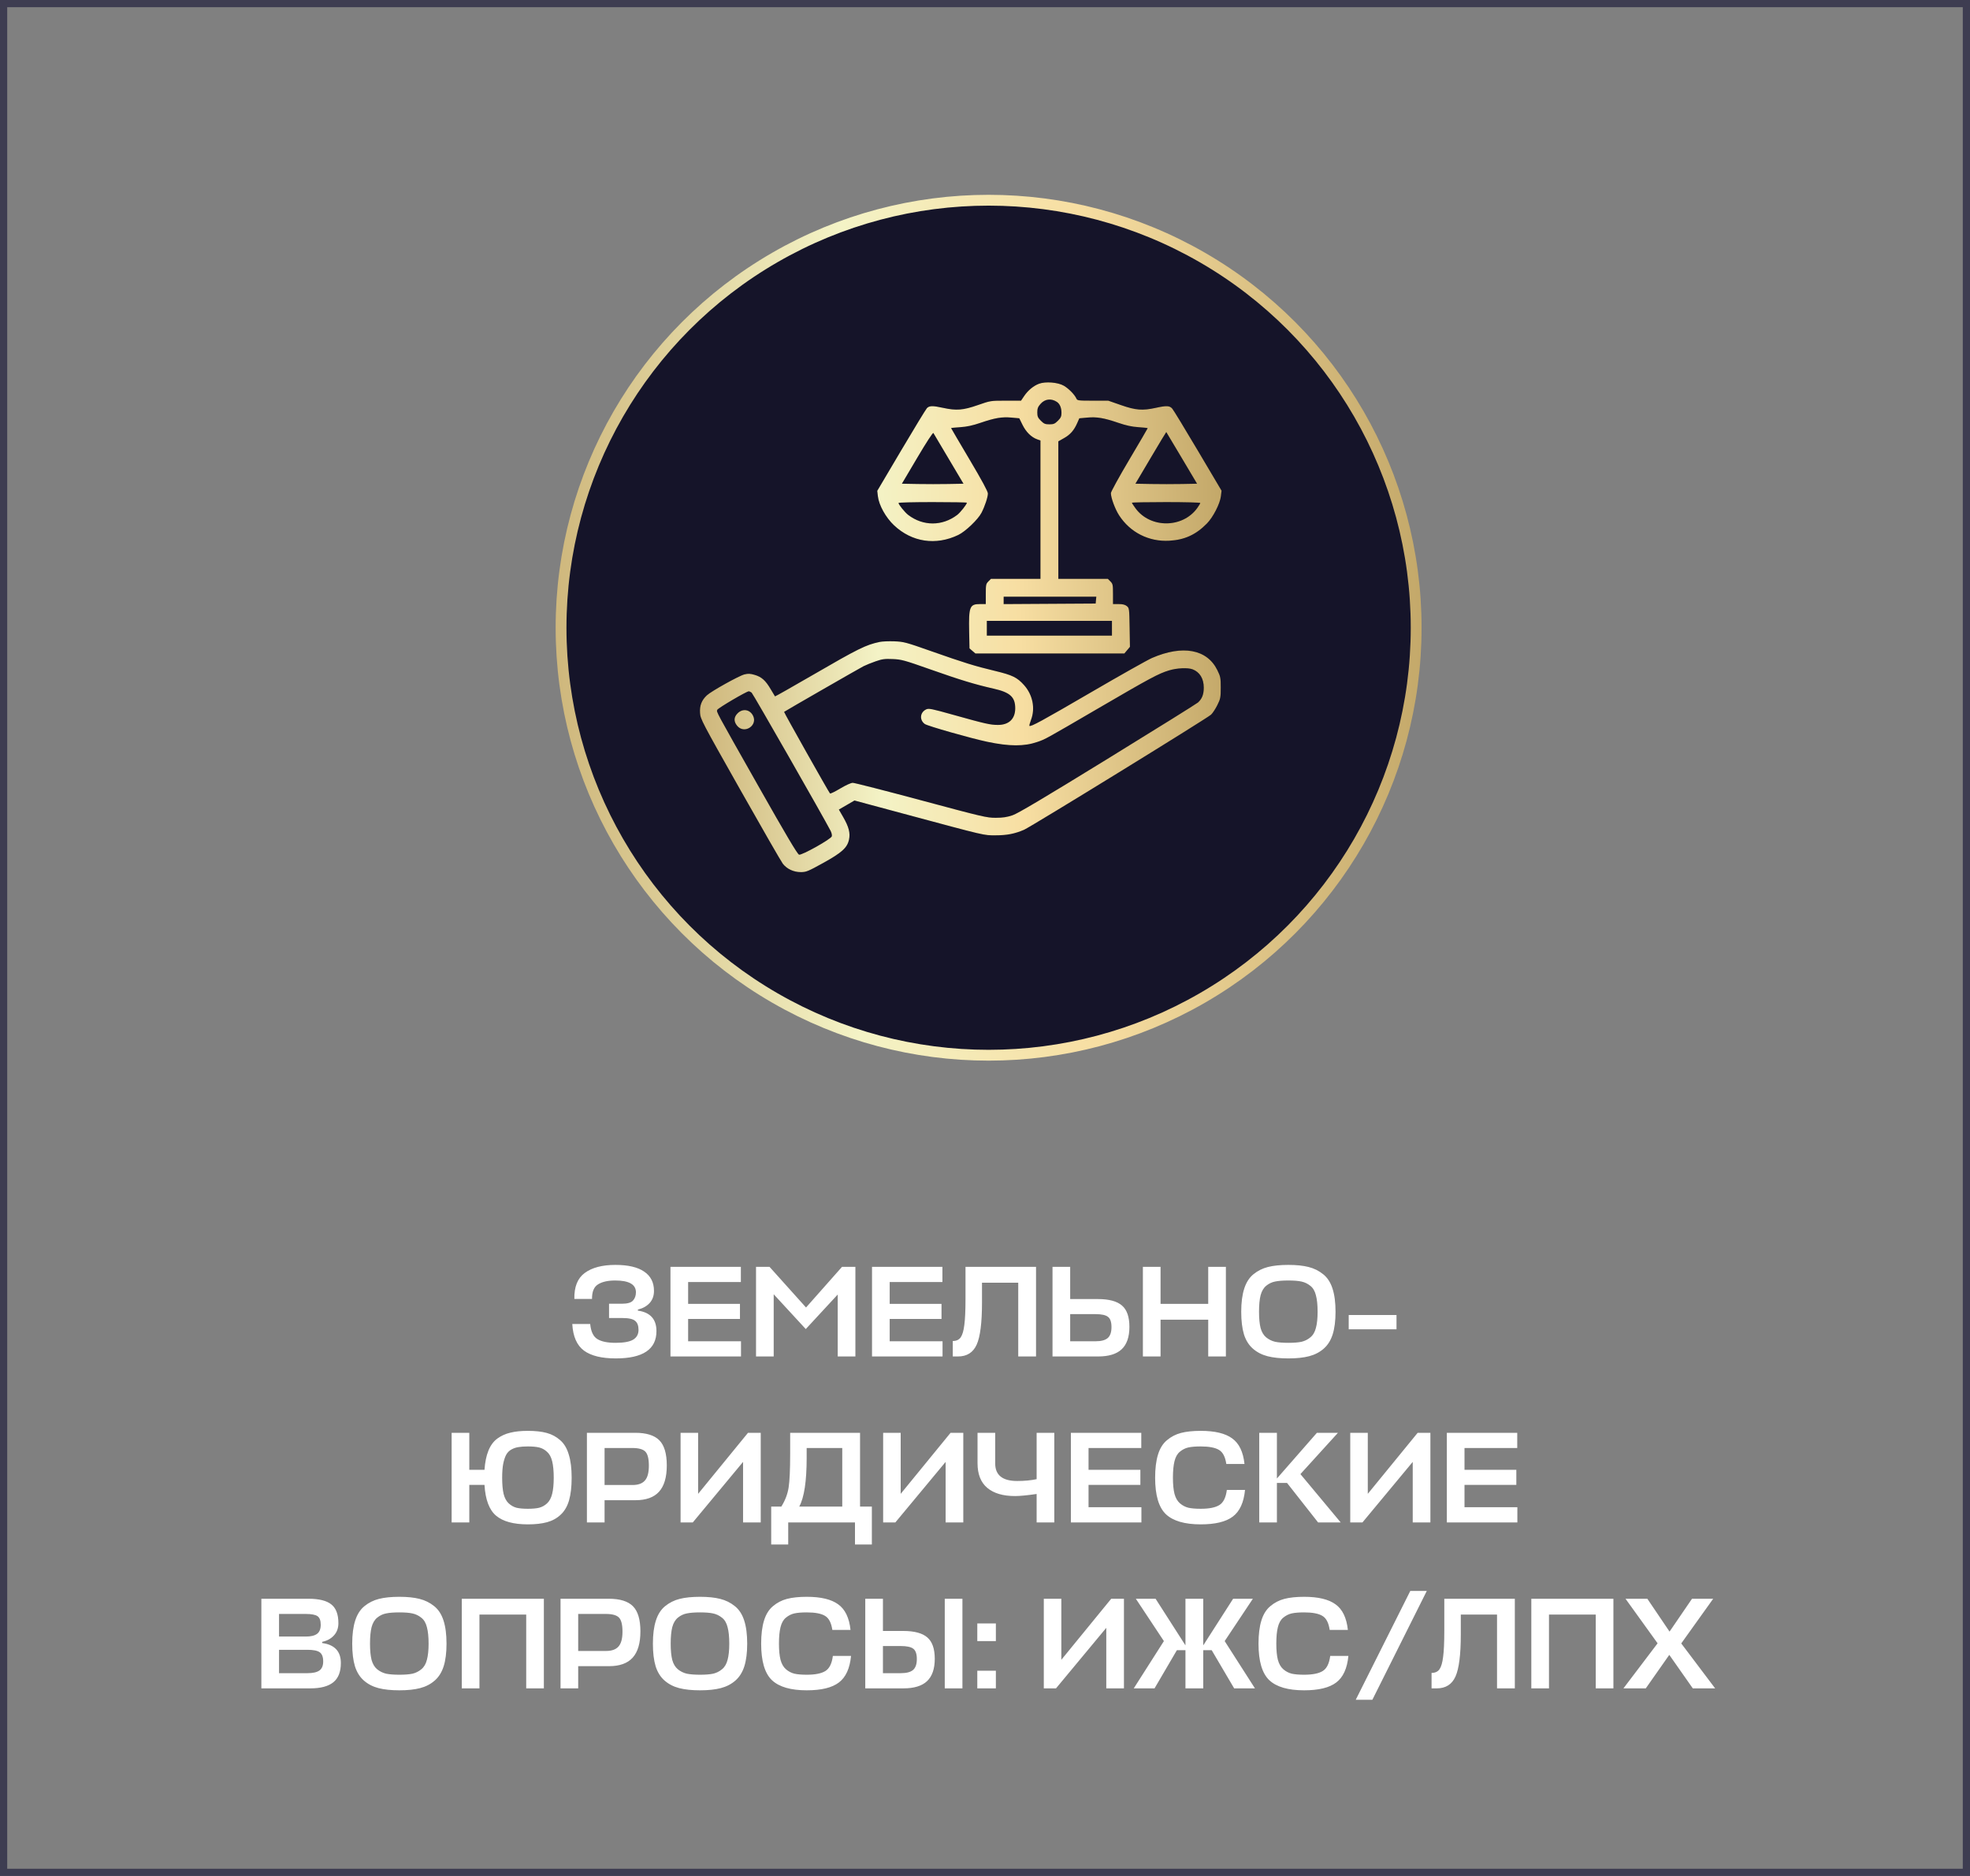 <?xml version="1.0" encoding="UTF-8"?> <svg xmlns="http://www.w3.org/2000/svg" width="273" height="260" viewBox="0 0 273 260" fill="none"><rect x="0" y="0" width="273" height="260" fill="#808080" stroke="none"/> <rect x="0.5" y="0.5" width="272" height="259" stroke="#3E3D51"></rect> <path d="M90.97 184.49C90.97 187.01 89.092 188.27 85.336 188.27C83.38 188.27 81.91 187.91 80.926 187.19C79.942 186.458 79.402 185.228 79.306 183.5H81.79C81.886 184.544 82.216 185.24 82.78 185.588C83.344 185.936 84.184 186.11 85.3 186.11C86.428 186.11 87.238 185.966 87.73 185.678C88.234 185.378 88.486 184.922 88.486 184.31C88.486 183.734 88.33 183.32 88.018 183.068C87.718 182.804 87.13 182.672 86.254 182.672H84.4V180.692H86.182C86.938 180.692 87.448 180.548 87.712 180.26C87.988 179.96 88.126 179.576 88.126 179.108C88.126 178.016 87.172 177.47 85.264 177.47C84.232 177.47 83.434 177.65 82.87 178.01C82.306 178.358 82.03 179.03 82.042 180.026H79.594C79.558 178.358 80.038 177.158 81.034 176.426C82.042 175.682 83.458 175.31 85.282 175.31C87.046 175.31 88.378 175.622 89.278 176.246C90.178 176.858 90.628 177.746 90.628 178.91C90.628 179.594 90.424 180.158 90.016 180.602C89.62 181.034 89.08 181.334 88.396 181.502V181.646C90.112 181.886 90.97 182.834 90.97 184.49ZM102.687 185.894V188H92.912V175.58H102.669V177.686H95.361V180.71H102.543V182.798H95.361V185.894H102.687ZM111.663 184.202L107.217 179.378V188H104.769V175.58H106.641L111.699 181.214L116.685 175.58H118.539V188H116.091V179.414L111.663 184.202ZM130.617 185.894V188H120.843V175.58H130.599V177.686H123.291V180.71H130.473V182.798H123.291V185.894H130.617ZM136.084 180.548C136.084 183.332 135.838 185.27 135.346 186.362C134.854 187.454 133.99 188 132.754 188H132.034V185.858C132.526 185.858 132.892 185.69 133.132 185.354C133.372 185.006 133.54 184.43 133.636 183.626C133.744 182.822 133.798 181.616 133.798 180.008V175.58H143.572V188H141.106V177.776H136.084V180.548ZM156.512 183.896C156.512 185.3 156.152 186.338 155.432 187.01C154.724 187.67 153.638 188 152.174 188H145.856V175.58H148.304V180.044H152.138C153.686 180.044 154.802 180.344 155.486 180.944C156.17 181.532 156.512 182.516 156.512 183.896ZM151.796 182.132H148.304V185.894H151.832C152.588 185.894 153.14 185.75 153.488 185.462C153.848 185.162 154.028 184.652 154.028 183.932C154.028 183.224 153.866 182.75 153.542 182.51C153.23 182.258 152.648 182.132 151.796 182.132ZM160.828 175.58V180.71H167.434V175.58H169.882V188H167.434V182.906H160.828V188H158.38V175.58H160.828ZM181.422 187.964C180.642 188.168 179.682 188.27 178.542 188.27C177.402 188.27 176.436 188.168 175.644 187.964C174.864 187.76 174.192 187.412 173.628 186.92C173.064 186.428 172.65 185.768 172.386 184.94C172.134 184.1 172.008 183.056 172.008 181.808C172.008 180.524 172.146 179.456 172.422 178.604C172.698 177.74 173.124 177.074 173.7 176.606C174.288 176.126 174.96 175.79 175.716 175.598C176.484 175.406 177.426 175.31 178.542 175.31C179.646 175.31 180.576 175.406 181.332 175.598C182.1 175.79 182.778 176.126 183.366 176.606C183.954 177.074 184.386 177.74 184.662 178.604C184.938 179.456 185.076 180.524 185.076 181.808C185.076 183.056 184.944 184.1 184.68 184.94C184.416 185.768 184.002 186.428 183.438 186.92C182.874 187.412 182.202 187.76 181.422 187.964ZM176.706 185.966C177.174 186.062 177.786 186.11 178.542 186.11C179.298 186.11 179.904 186.062 180.36 185.966C180.816 185.858 181.224 185.654 181.584 185.354C181.956 185.054 182.214 184.616 182.358 184.04C182.514 183.464 182.592 182.72 182.592 181.808C182.592 180.86 182.514 180.098 182.358 179.522C182.214 178.934 181.956 178.496 181.584 178.208C181.212 177.908 180.798 177.71 180.342 177.614C179.898 177.518 179.298 177.47 178.542 177.47C177.774 177.47 177.162 177.518 176.706 177.614C176.262 177.698 175.854 177.89 175.482 178.19C175.11 178.49 174.846 178.934 174.69 179.522C174.546 180.098 174.474 180.86 174.474 181.808C174.474 182.732 174.546 183.482 174.69 184.058C174.846 184.622 175.104 185.054 175.464 185.354C175.836 185.654 176.25 185.858 176.706 185.966ZM193.526 182.258V184.238H186.902V182.258H193.526ZM73.153 211.27C71.161 211.27 69.691 210.868 68.743 210.064C67.795 209.26 67.261 207.838 67.141 205.798H65.035V211H62.587V198.58H65.035V203.71H67.141C67.213 202.654 67.393 201.772 67.681 201.064C67.969 200.344 68.377 199.786 68.905 199.39C69.445 198.994 70.051 198.718 70.723 198.562C71.395 198.394 72.205 198.31 73.153 198.31C74.185 198.31 75.055 198.406 75.763 198.598C76.471 198.79 77.095 199.126 77.635 199.606C78.175 200.074 78.571 200.74 78.823 201.604C79.087 202.456 79.219 203.524 79.219 204.808C79.219 206.056 79.099 207.1 78.859 207.94C78.619 208.768 78.235 209.428 77.707 209.92C77.191 210.412 76.567 210.76 75.835 210.964C75.103 211.168 74.209 211.27 73.153 211.27ZM73.153 200.47C72.625 200.47 72.193 200.5 71.857 200.56C71.521 200.608 71.197 200.716 70.885 200.884C70.573 201.052 70.327 201.298 70.147 201.622C69.979 201.934 69.841 202.354 69.733 202.882C69.637 203.398 69.589 204.04 69.589 204.808C69.589 205.72 69.655 206.464 69.787 207.04C69.931 207.616 70.165 208.054 70.489 208.354C70.813 208.654 71.173 208.858 71.569 208.966C71.977 209.062 72.505 209.11 73.153 209.11C73.801 209.11 74.323 209.062 74.719 208.966C75.127 208.858 75.493 208.654 75.817 208.354C76.141 208.054 76.375 207.616 76.519 207.04C76.663 206.464 76.735 205.72 76.735 204.808C76.735 203.872 76.663 203.11 76.519 202.522C76.375 201.934 76.135 201.496 75.799 201.208C75.475 200.908 75.115 200.71 74.719 200.614C74.323 200.518 73.801 200.47 73.153 200.47ZM92.403 203.098C92.403 204.742 92.043 205.96 91.323 206.752C90.615 207.532 89.529 207.922 88.065 207.922H83.781V211H81.333V198.58H88.029C89.577 198.58 90.693 198.928 91.377 199.624C92.061 200.32 92.403 201.478 92.403 203.098ZM87.615 200.686H83.781V205.816H87.651C88.431 205.816 89.001 205.612 89.361 205.204C89.733 204.796 89.919 204.106 89.919 203.134C89.919 202.174 89.757 201.526 89.433 201.19C89.109 200.854 88.503 200.686 87.615 200.686ZM96.745 198.58V207.04L103.657 198.58H105.421V211H102.973V202.612L96.007 211H94.314V198.58H96.745ZM120.822 208.804V214.06H118.482V211H109.23V214.06H106.872V208.804H108.276C108.804 207.964 109.14 207.088 109.284 206.176C109.428 205.252 109.5 203.674 109.5 201.442V198.58H119.184V208.804H120.822ZM111.786 202.072C111.786 205.3 111.444 207.544 110.76 208.804H116.718V200.686H111.786V202.072ZM124.816 198.58V207.04L131.728 198.58H133.492V211H131.044V202.612L124.078 211H122.386V198.58H124.816ZM135.465 202.792V198.58H137.913V202.828C137.913 204.448 138.927 205.258 140.955 205.258C141.975 205.258 142.875 205.174 143.655 205.006V198.58H146.103V211H143.655V207.058C142.335 207.25 141.339 207.346 140.667 207.346C138.999 207.346 137.715 206.968 136.815 206.212C135.915 205.456 135.465 204.316 135.465 202.792ZM158.175 208.894V211H148.401V198.58H158.157V200.686H150.849V203.71H158.031V205.798H150.849V208.894H158.175ZM170.013 206.5H172.533C172.365 208.24 171.801 209.47 170.841 210.19C169.893 210.91 168.411 211.27 166.395 211.27C164.175 211.27 162.567 210.802 161.571 209.866C160.575 208.918 160.077 207.232 160.077 204.808C160.077 203.524 160.209 202.456 160.473 201.604C160.737 200.74 161.151 200.074 161.715 199.606C162.279 199.126 162.927 198.79 163.659 198.598C164.403 198.406 165.315 198.31 166.395 198.31C168.351 198.31 169.803 198.658 170.751 199.354C171.711 200.038 172.281 201.22 172.461 202.9H169.941C169.797 201.916 169.461 201.268 168.933 200.956C168.405 200.632 167.559 200.47 166.395 200.47C165.675 200.47 165.099 200.518 164.667 200.614C164.247 200.71 163.857 200.908 163.497 201.208C163.149 201.496 162.903 201.934 162.759 202.522C162.615 203.098 162.543 203.86 162.543 204.808C162.543 205.72 162.615 206.464 162.759 207.04C162.915 207.616 163.167 208.054 163.515 208.354C163.863 208.654 164.253 208.858 164.685 208.966C165.117 209.062 165.687 209.11 166.395 209.11C167.571 209.11 168.435 208.936 168.987 208.588C169.539 208.24 169.881 207.544 170.013 206.5ZM185.79 211H182.658L178.356 205.528H176.952V211H174.504V198.58H176.952V204.916L182.496 198.58H185.412L180.21 204.304L185.79 211ZM189.546 198.58V207.04L196.458 198.58H198.222V211H195.774V202.612L188.808 211H187.116V198.58H189.546ZM210.275 208.894V211H200.501V198.58H210.257V200.686H202.949V203.71H210.131V205.798H202.949V208.894H210.275ZM44.644 227.556V227.718C46.372 227.946 47.236 228.87 47.236 230.49C47.236 231.702 46.888 232.59 46.192 233.154C45.496 233.718 44.434 234 43.006 234H36.22V221.58H42.754C44.218 221.58 45.274 221.844 45.922 222.372C46.57 222.888 46.894 223.752 46.894 224.964C46.894 225.648 46.69 226.212 46.282 226.656C45.886 227.1 45.34 227.4 44.644 227.556ZM42.574 228.654H38.668V231.894H42.61C43.354 231.894 43.9 231.774 44.248 231.534C44.608 231.282 44.788 230.862 44.788 230.274C44.788 229.65 44.626 229.224 44.302 228.996C43.99 228.768 43.414 228.654 42.574 228.654ZM42.358 223.686H38.668V226.818H42.394C43.09 226.818 43.606 226.692 43.942 226.44C44.278 226.188 44.446 225.768 44.446 225.18C44.446 224.592 44.296 224.196 43.996 223.992C43.696 223.788 43.15 223.686 42.358 223.686ZM58.224 233.964C57.444 234.168 56.484 234.27 55.344 234.27C54.204 234.27 53.238 234.168 52.446 233.964C51.666 233.76 50.994 233.412 50.43 232.92C49.866 232.428 49.452 231.768 49.188 230.94C48.936 230.1 48.81 229.056 48.81 227.808C48.81 226.524 48.948 225.456 49.224 224.604C49.5 223.74 49.926 223.074 50.502 222.606C51.09 222.126 51.762 221.79 52.518 221.598C53.286 221.406 54.228 221.31 55.344 221.31C56.448 221.31 57.378 221.406 58.134 221.598C58.902 221.79 59.58 222.126 60.168 222.606C60.756 223.074 61.188 223.74 61.464 224.604C61.74 225.456 61.878 226.524 61.878 227.808C61.878 229.056 61.746 230.1 61.482 230.94C61.218 231.768 60.804 232.428 60.24 232.92C59.676 233.412 59.004 233.76 58.224 233.964ZM53.508 231.966C53.976 232.062 54.588 232.11 55.344 232.11C56.1 232.11 56.706 232.062 57.162 231.966C57.618 231.858 58.026 231.654 58.386 231.354C58.758 231.054 59.016 230.616 59.16 230.04C59.316 229.464 59.394 228.72 59.394 227.808C59.394 226.86 59.316 226.098 59.16 225.522C59.016 224.934 58.758 224.496 58.386 224.208C58.014 223.908 57.6 223.71 57.144 223.614C56.7 223.518 56.1 223.47 55.344 223.47C54.576 223.47 53.964 223.518 53.508 223.614C53.064 223.698 52.656 223.89 52.284 224.19C51.912 224.49 51.648 224.934 51.492 225.522C51.348 226.098 51.276 226.86 51.276 227.808C51.276 228.732 51.348 229.482 51.492 230.058C51.648 230.622 51.906 231.054 52.266 231.354C52.638 231.654 53.052 231.858 53.508 231.966ZM75.369 221.58V234H72.921V223.776H66.441V234H63.993V221.58H75.369ZM88.747 226.098C88.747 227.742 88.387 228.96 87.667 229.752C86.959 230.532 85.873 230.922 84.409 230.922H80.125V234H77.677V221.58H84.373C85.921 221.58 87.037 221.928 87.721 222.624C88.405 223.32 88.747 224.478 88.747 226.098ZM83.959 223.686H80.125V228.816H83.995C84.775 228.816 85.345 228.612 85.705 228.204C86.077 227.796 86.263 227.106 86.263 226.134C86.263 225.174 86.101 224.526 85.777 224.19C85.453 223.854 84.847 223.686 83.959 223.686ZM99.892 233.964C99.112 234.168 98.152 234.27 97.012 234.27C95.872 234.27 94.906 234.168 94.114 233.964C93.334 233.76 92.662 233.412 92.098 232.92C91.534 232.428 91.12 231.768 90.856 230.94C90.604 230.1 90.478 229.056 90.478 227.808C90.478 226.524 90.616 225.456 90.892 224.604C91.168 223.74 91.594 223.074 92.17 222.606C92.758 222.126 93.43 221.79 94.186 221.598C94.954 221.406 95.896 221.31 97.012 221.31C98.116 221.31 99.046 221.406 99.802 221.598C100.57 221.79 101.248 222.126 101.836 222.606C102.424 223.074 102.856 223.74 103.132 224.604C103.408 225.456 103.546 226.524 103.546 227.808C103.546 229.056 103.414 230.1 103.15 230.94C102.886 231.768 102.472 232.428 101.908 232.92C101.344 233.412 100.672 233.76 99.892 233.964ZM95.176 231.966C95.644 232.062 96.256 232.11 97.012 232.11C97.768 232.11 98.374 232.062 98.83 231.966C99.286 231.858 99.694 231.654 100.054 231.354C100.426 231.054 100.684 230.616 100.828 230.04C100.984 229.464 101.062 228.72 101.062 227.808C101.062 226.86 100.984 226.098 100.828 225.522C100.684 224.934 100.426 224.496 100.054 224.208C99.682 223.908 99.268 223.71 98.812 223.614C98.368 223.518 97.768 223.47 97.012 223.47C96.244 223.47 95.632 223.518 95.176 223.614C94.732 223.698 94.324 223.89 93.952 224.19C93.58 224.49 93.316 224.934 93.16 225.522C93.016 226.098 92.944 226.86 92.944 227.808C92.944 228.732 93.016 229.482 93.16 230.058C93.316 230.622 93.574 231.054 93.934 231.354C94.306 231.654 94.72 231.858 95.176 231.966ZM115.417 229.5H117.937C117.769 231.24 117.205 232.47 116.245 233.19C115.297 233.91 113.815 234.27 111.799 234.27C109.579 234.27 107.971 233.802 106.975 232.866C105.979 231.918 105.481 230.232 105.481 227.808C105.481 226.524 105.613 225.456 105.877 224.604C106.141 223.74 106.555 223.074 107.119 222.606C107.683 222.126 108.331 221.79 109.063 221.598C109.807 221.406 110.719 221.31 111.799 221.31C113.755 221.31 115.207 221.658 116.155 222.354C117.115 223.038 117.685 224.22 117.865 225.9H115.345C115.201 224.916 114.865 224.268 114.337 223.956C113.809 223.632 112.963 223.47 111.799 223.47C111.079 223.47 110.503 223.518 110.071 223.614C109.651 223.71 109.261 223.908 108.901 224.208C108.553 224.496 108.307 224.934 108.163 225.522C108.019 226.098 107.947 226.86 107.947 227.808C107.947 228.72 108.019 229.464 108.163 230.04C108.319 230.616 108.571 231.054 108.919 231.354C109.267 231.654 109.657 231.858 110.089 231.966C110.521 232.062 111.091 232.11 111.799 232.11C112.975 232.11 113.839 231.936 114.391 231.588C114.943 231.24 115.285 230.544 115.417 229.5ZM129.538 229.896C129.538 231.3 129.178 232.338 128.458 233.01C127.75 233.67 126.664 234 125.2 234H119.908V221.58H122.356V226.044H125.164C126.712 226.044 127.828 226.344 128.512 226.944C129.196 227.532 129.538 228.516 129.538 229.896ZM133.372 221.58V234H130.924V221.58H133.372ZM124.804 228.132H122.356V231.894H124.84C125.608 231.894 126.166 231.75 126.514 231.462C126.874 231.162 127.054 230.652 127.054 229.932C127.054 229.236 126.892 228.762 126.568 228.51C126.244 228.258 125.656 228.132 124.804 228.132ZM138.006 234H135.432V231.552H138.006V234ZM138.006 227.448H135.432V225H138.006V227.448ZM147.078 221.58V230.04L153.99 221.58H155.754V234H153.306V225.612L146.34 234H144.648V221.58H147.078ZM164.279 221.58H166.745V228.042L170.885 221.58H173.621L169.715 227.448L173.909 234H171.029L167.915 228.708H166.745V234H164.279V228.708H163.091L159.995 234H157.115L161.291 227.448L157.403 221.58H160.139L164.279 228.042V221.58ZM184.339 229.5H186.859C186.691 231.24 186.127 232.47 185.167 233.19C184.219 233.91 182.737 234.27 180.721 234.27C178.501 234.27 176.893 233.802 175.897 232.866C174.901 231.918 174.403 230.232 174.403 227.808C174.403 226.524 174.535 225.456 174.799 224.604C175.063 223.74 175.477 223.074 176.041 222.606C176.605 222.126 177.253 221.79 177.985 221.598C178.729 221.406 179.641 221.31 180.721 221.31C182.677 221.31 184.129 221.658 185.077 222.354C186.037 223.038 186.607 224.22 186.787 225.9H184.267C184.123 224.916 183.787 224.268 183.259 223.956C182.731 223.632 181.885 223.47 180.721 223.47C180.001 223.47 179.425 223.518 178.993 223.614C178.573 223.71 178.183 223.908 177.823 224.208C177.475 224.496 177.229 224.934 177.085 225.522C176.941 226.098 176.869 226.86 176.869 227.808C176.869 228.72 176.941 229.464 177.085 230.04C177.241 230.616 177.493 231.054 177.841 231.354C178.189 231.654 178.579 231.858 179.011 231.966C179.443 232.062 180.013 232.11 180.721 232.11C181.897 232.11 182.761 231.936 183.313 231.588C183.865 231.24 184.207 230.544 184.339 229.5ZM187.875 235.584L195.435 220.5H197.721L190.179 235.584H187.875ZM202.435 226.548C202.435 229.332 202.189 231.27 201.697 232.362C201.205 233.454 200.341 234 199.105 234H198.385V231.858C198.877 231.858 199.243 231.69 199.483 231.354C199.723 231.006 199.891 230.43 199.987 229.626C200.095 228.822 200.149 227.616 200.149 226.008V221.58H209.923V234H207.457V223.776H202.435V226.548ZM223.584 221.58V234H221.136V223.776H214.656V234H212.208V221.58H223.584ZM234.586 234L231.328 229.356L228.07 234H224.974L229.708 227.754L225.262 221.58H228.286L231.364 226.134L234.478 221.58H237.412L232.984 227.772L237.682 234H234.586Z" fill="white"></path> <circle cx="137" cy="87" r="59.25" fill="#151429" stroke="url(#paint0_linear_368_1270)" stroke-width="1.5"></circle> <path fill-rule="evenodd" clip-rule="evenodd" d="M143.985 53.186C143.224 53.47 142.455 54.105 141.929 54.885L141.493 55.531L139.379 55.531C137.268 55.531 137.263 55.532 135.489 56.15C133.453 56.86 132.529 56.931 130.667 56.523C129.249 56.212 128.786 56.221 128.452 56.567C128.306 56.718 126.697 59.359 124.877 62.435L121.568 68.029L121.655 68.773C121.8 70.021 122.75 71.731 123.899 72.81C126.376 75.14 129.687 75.636 132.797 74.144C133.79 73.668 135.552 71.98 136.024 71.053C136.488 70.141 136.901 68.891 136.901 68.395C136.901 68.112 136.07 66.574 134.351 63.675C132.949 61.31 131.802 59.355 131.802 59.332C131.802 59.308 132.375 59.251 133.077 59.205C133.988 59.145 134.785 58.973 135.872 58.602C137.868 57.921 138.847 57.755 140.167 57.875L141.25 57.973L141.705 58.895C142.183 59.867 142.916 60.593 143.712 60.881L144.185 61.053V70.639V80.225H140.755H137.325L136.967 80.582C136.637 80.912 136.609 81.048 136.609 82.331V83.721H135.808C134.374 83.721 134.233 84.082 134.304 87.565L134.351 89.866L134.76 90.217L135.169 90.568H145.492H155.814L156.2 90.11L156.586 89.651L156.541 86.964C156.497 84.342 156.487 84.271 156.152 83.999C155.908 83.802 155.578 83.721 155.023 83.721H154.238V82.331C154.238 81.048 154.21 80.912 153.88 80.582L153.522 80.225H150.092H146.662V70.696V61.167L147.452 60.722C148.32 60.231 148.831 59.65 149.278 58.639L149.571 57.975L150.667 57.876C152.001 57.755 152.973 57.919 154.975 58.602C156.062 58.973 156.859 59.145 157.77 59.205C158.472 59.251 159.045 59.315 159.045 59.346C159.045 59.378 157.898 61.338 156.496 63.704C155.093 66.069 153.946 68.157 153.946 68.344C153.946 68.99 154.526 70.56 155.083 71.421C156.616 73.79 159.199 75.1 162.032 74.943C164.157 74.826 165.719 74.112 167.249 72.559C168.11 71.684 169.072 69.806 169.194 68.761L169.282 68.005L166.021 62.499C164.228 59.472 162.625 56.837 162.459 56.644C162.093 56.216 161.679 56.194 160.18 56.523C158.318 56.931 157.394 56.86 155.358 56.15L153.582 55.531L151.44 55.531C149.397 55.531 149.291 55.517 149.157 55.221C148.91 54.679 148.101 53.857 147.424 53.46C146.615 52.987 144.891 52.849 143.985 53.186ZM146.455 55.698C146.869 55.969 147.099 56.514 147.099 57.228C147.099 57.705 147.004 57.913 146.604 58.313C146.181 58.736 146.008 58.809 145.423 58.809C144.839 58.809 144.666 58.736 144.243 58.313C143.825 57.895 143.748 57.715 143.748 57.153C143.748 56.619 143.836 56.388 144.192 55.982C144.799 55.29 145.667 55.181 146.455 55.698ZM131.485 63.616L133.518 67.04L131.43 67.08C130.282 67.102 128.362 67.102 127.164 67.08L124.984 67.04L127.115 63.438C128.398 61.27 129.286 59.908 129.349 60.015C129.406 60.113 130.367 61.733 131.485 63.616ZM163.767 63.473L165.886 67.04L163.786 67.08C162.631 67.102 160.709 67.102 159.516 67.08L157.346 67.04L159.47 63.448C160.639 61.472 161.607 59.867 161.621 59.881C161.636 59.895 162.601 61.511 163.767 63.473ZM133.987 69.673C133.987 69.889 133.08 71.037 132.65 71.364C130.582 72.939 127.927 72.942 125.865 71.372C125.394 71.014 124.517 69.93 124.517 69.707C124.517 69.642 126.648 69.59 129.252 69.59C131.856 69.59 133.987 69.627 133.987 69.673ZM166.33 69.713C166.33 69.781 166.137 70.103 165.902 70.427C163.876 73.224 159.408 73.24 157.365 70.458C157.087 70.079 156.86 69.729 156.86 69.679C156.86 69.63 158.991 69.59 161.595 69.59C164.199 69.59 166.33 69.645 166.33 69.713ZM151.879 83.175L151.834 83.648L145.46 83.686L139.086 83.724V83.213V82.701H145.505H151.925L151.879 83.175ZM154.092 87.072V88.092H145.423H136.755V87.072V86.052H145.423H154.092V87.072ZM121.906 88.969C119.976 89.376 118.977 89.872 112.46 93.65C109.7 95.25 107.422 96.539 107.399 96.514C107.375 96.489 107.109 96.045 106.806 95.527C106.096 94.311 105.543 93.816 104.582 93.535C103.955 93.352 103.678 93.34 103.155 93.472C102.399 93.662 98.56 95.802 97.953 96.372C97.231 97.048 96.945 97.785 97.009 98.796C97.064 99.666 97.214 99.952 102.575 109.443C105.605 114.807 108.262 119.425 108.479 119.706C109.042 120.435 109.975 120.871 110.969 120.871C111.716 120.871 111.963 120.771 114.034 119.627C116.655 118.18 117.411 117.499 117.654 116.368C117.851 115.449 117.63 114.597 116.836 113.223L116.248 112.203L117.33 111.575L118.412 110.947L125.289 112.797C136.801 115.894 136.283 115.772 137.971 115.772C139.535 115.772 140.615 115.563 141.904 115.009C142.877 114.59 167.293 99.558 167.831 99.046C168.056 98.832 168.449 98.231 168.705 97.712C169.135 96.839 169.17 96.654 169.17 95.303C169.17 93.942 169.137 93.772 168.69 92.864C167.27 89.98 163.89 89.354 159.647 91.19C159.036 91.454 155.24 93.592 151.213 95.94C144.378 99.924 142.827 100.768 142.657 100.598C142.62 100.561 142.719 100.19 142.877 99.773C143.49 98.16 143.112 96.288 141.902 94.942C140.947 93.879 140.302 93.567 137.851 92.978C135.072 92.311 133.619 91.861 129.034 90.246C125.524 89.01 125.242 88.935 123.935 88.885C123.173 88.856 122.261 88.894 121.906 88.969ZM128.961 92.788C133.082 94.243 135.11 94.86 137.7 95.445C139.982 95.961 140.689 96.606 140.688 98.173C140.687 99.636 139.81 100.475 138.285 100.472C137.234 100.47 136.524 100.31 132.129 99.078C129.069 98.22 128.703 98.147 128.343 98.32C127.484 98.731 127.389 99.787 128.16 100.345C128.542 100.622 134.581 102.34 136.828 102.812C139.903 103.457 141.933 103.462 143.761 102.829C144.887 102.439 144.785 102.495 152.198 98.173C159.47 93.933 160.531 93.364 162.011 92.913C163.094 92.582 164.603 92.513 165.264 92.763C166.26 93.141 166.817 94.052 166.817 95.303C166.817 96.241 166.58 96.849 166.016 97.362C165.828 97.532 160.2 101.04 153.509 105.156C144.618 110.626 141.07 112.734 140.324 112.989C139.551 113.253 138.987 113.339 137.993 113.342C136.75 113.346 136.213 113.22 127.638 110.917C122.663 109.581 118.402 108.491 118.168 108.494C117.922 108.498 117.19 108.832 116.432 109.286C115.711 109.718 115.077 110.026 115.023 109.971C114.844 109.79 108.608 98.708 108.66 98.663C108.791 98.551 119.128 92.608 119.66 92.339C119.993 92.171 120.747 91.865 121.336 91.66C122.25 91.341 122.595 91.296 123.716 91.343C124.933 91.395 125.312 91.5 128.961 92.788ZM104.156 95.995C104.344 96.14 114.148 113.299 115.107 115.16C115.243 115.425 115.315 115.764 115.268 115.914C115.143 116.306 111.127 118.554 110.734 118.452C110.512 118.393 108.994 115.835 105.097 108.95C99.026 98.223 99.28 98.694 99.401 98.378C99.491 98.143 103.453 95.813 103.761 95.813C103.849 95.813 104.026 95.895 104.156 95.995ZM102.216 98.861C101.673 99.404 101.657 100.002 102.168 100.61C103.158 101.786 105.053 100.543 104.348 99.179C103.899 98.312 102.913 98.165 102.216 98.861Z" fill="black"></path> <path fill-rule="evenodd" clip-rule="evenodd" d="M143.985 53.186C143.224 53.47 142.455 54.105 141.929 54.885L141.493 55.531L139.379 55.531C137.268 55.531 137.263 55.532 135.489 56.15C133.453 56.86 132.529 56.931 130.667 56.523C129.249 56.212 128.786 56.221 128.452 56.567C128.306 56.718 126.697 59.359 124.877 62.435L121.568 68.029L121.655 68.773C121.8 70.021 122.75 71.731 123.899 72.81C126.376 75.14 129.687 75.636 132.797 74.144C133.79 73.668 135.552 71.98 136.024 71.053C136.488 70.141 136.901 68.891 136.901 68.395C136.901 68.112 136.07 66.574 134.351 63.675C132.949 61.31 131.802 59.355 131.802 59.332C131.802 59.308 132.375 59.251 133.077 59.205C133.988 59.145 134.785 58.973 135.872 58.602C137.868 57.921 138.847 57.755 140.167 57.875L141.25 57.973L141.705 58.895C142.183 59.867 142.916 60.593 143.712 60.881L144.185 61.053V70.639V80.225H140.755H137.325L136.967 80.582C136.637 80.912 136.609 81.048 136.609 82.331V83.721H135.808C134.374 83.721 134.233 84.082 134.304 87.565L134.351 89.866L134.76 90.217L135.169 90.568H145.492H155.814L156.2 90.11L156.586 89.651L156.541 86.964C156.497 84.342 156.487 84.271 156.152 83.999C155.908 83.802 155.578 83.721 155.023 83.721H154.238V82.331C154.238 81.048 154.21 80.912 153.88 80.582L153.522 80.225H150.092H146.662V70.696V61.167L147.452 60.722C148.32 60.231 148.831 59.65 149.278 58.639L149.571 57.975L150.667 57.876C152.001 57.755 152.973 57.919 154.975 58.602C156.062 58.973 156.859 59.145 157.77 59.205C158.472 59.251 159.045 59.315 159.045 59.346C159.045 59.378 157.898 61.338 156.496 63.704C155.093 66.069 153.946 68.157 153.946 68.344C153.946 68.99 154.526 70.56 155.083 71.421C156.616 73.79 159.199 75.1 162.032 74.943C164.157 74.826 165.719 74.112 167.249 72.559C168.11 71.684 169.072 69.806 169.194 68.761L169.282 68.005L166.021 62.499C164.228 59.472 162.625 56.837 162.459 56.644C162.093 56.216 161.679 56.194 160.18 56.523C158.318 56.931 157.394 56.86 155.358 56.15L153.582 55.531L151.44 55.531C149.397 55.531 149.291 55.517 149.157 55.221C148.91 54.679 148.101 53.857 147.424 53.46C146.615 52.987 144.891 52.849 143.985 53.186ZM146.455 55.698C146.869 55.969 147.099 56.514 147.099 57.228C147.099 57.705 147.004 57.913 146.604 58.313C146.181 58.736 146.008 58.809 145.423 58.809C144.839 58.809 144.666 58.736 144.243 58.313C143.825 57.895 143.748 57.715 143.748 57.153C143.748 56.619 143.836 56.388 144.192 55.982C144.799 55.29 145.667 55.181 146.455 55.698ZM131.485 63.616L133.518 67.04L131.43 67.08C130.282 67.102 128.362 67.102 127.164 67.08L124.984 67.04L127.115 63.438C128.398 61.27 129.286 59.908 129.349 60.015C129.406 60.113 130.367 61.733 131.485 63.616ZM163.767 63.473L165.886 67.04L163.786 67.08C162.631 67.102 160.709 67.102 159.516 67.08L157.346 67.04L159.47 63.448C160.639 61.472 161.607 59.867 161.621 59.881C161.636 59.895 162.601 61.511 163.767 63.473ZM133.987 69.673C133.987 69.889 133.08 71.037 132.65 71.364C130.582 72.939 127.927 72.942 125.865 71.372C125.394 71.014 124.517 69.93 124.517 69.707C124.517 69.642 126.648 69.59 129.252 69.59C131.856 69.59 133.987 69.627 133.987 69.673ZM166.33 69.713C166.33 69.781 166.137 70.103 165.902 70.427C163.876 73.224 159.408 73.24 157.365 70.458C157.087 70.079 156.86 69.729 156.86 69.679C156.86 69.63 158.991 69.59 161.595 69.59C164.199 69.59 166.33 69.645 166.33 69.713ZM151.879 83.175L151.834 83.648L145.46 83.686L139.086 83.724V83.213V82.701H145.505H151.925L151.879 83.175ZM154.092 87.072V88.092H145.423H136.755V87.072V86.052H145.423H154.092V87.072ZM121.906 88.969C119.976 89.376 118.977 89.872 112.46 93.65C109.7 95.25 107.422 96.539 107.399 96.514C107.375 96.489 107.109 96.045 106.806 95.527C106.096 94.311 105.543 93.816 104.582 93.535C103.955 93.352 103.678 93.34 103.155 93.472C102.399 93.662 98.56 95.802 97.953 96.372C97.231 97.048 96.945 97.785 97.009 98.796C97.064 99.666 97.214 99.952 102.575 109.443C105.605 114.807 108.262 119.425 108.479 119.706C109.042 120.435 109.975 120.871 110.969 120.871C111.716 120.871 111.963 120.771 114.034 119.627C116.655 118.18 117.411 117.499 117.654 116.368C117.851 115.449 117.63 114.597 116.836 113.223L116.248 112.203L117.33 111.575L118.412 110.947L125.289 112.797C136.801 115.894 136.283 115.772 137.971 115.772C139.535 115.772 140.615 115.563 141.904 115.009C142.877 114.59 167.293 99.558 167.831 99.046C168.056 98.832 168.449 98.231 168.705 97.712C169.135 96.839 169.17 96.654 169.17 95.303C169.17 93.942 169.137 93.772 168.69 92.864C167.27 89.98 163.89 89.354 159.647 91.19C159.036 91.454 155.24 93.592 151.213 95.94C144.378 99.924 142.827 100.768 142.657 100.598C142.62 100.561 142.719 100.19 142.877 99.773C143.49 98.16 143.112 96.288 141.902 94.942C140.947 93.879 140.302 93.567 137.851 92.978C135.072 92.311 133.619 91.861 129.034 90.246C125.524 89.01 125.242 88.935 123.935 88.885C123.173 88.856 122.261 88.894 121.906 88.969ZM128.961 92.788C133.082 94.243 135.11 94.86 137.7 95.445C139.982 95.961 140.689 96.606 140.688 98.173C140.687 99.636 139.81 100.475 138.285 100.472C137.234 100.47 136.524 100.31 132.129 99.078C129.069 98.22 128.703 98.147 128.343 98.32C127.484 98.731 127.389 99.787 128.16 100.345C128.542 100.622 134.581 102.34 136.828 102.812C139.903 103.457 141.933 103.462 143.761 102.829C144.887 102.439 144.785 102.495 152.198 98.173C159.47 93.933 160.531 93.364 162.011 92.913C163.094 92.582 164.603 92.513 165.264 92.763C166.26 93.141 166.817 94.052 166.817 95.303C166.817 96.241 166.58 96.849 166.016 97.362C165.828 97.532 160.2 101.04 153.509 105.156C144.618 110.626 141.07 112.734 140.324 112.989C139.551 113.253 138.987 113.339 137.993 113.342C136.75 113.346 136.213 113.22 127.638 110.917C122.663 109.581 118.402 108.491 118.168 108.494C117.922 108.498 117.19 108.832 116.432 109.286C115.711 109.718 115.077 110.026 115.023 109.971C114.844 109.79 108.608 98.708 108.66 98.663C108.791 98.551 119.128 92.608 119.66 92.339C119.993 92.171 120.747 91.865 121.336 91.66C122.25 91.341 122.595 91.296 123.716 91.343C124.933 91.395 125.312 91.5 128.961 92.788ZM104.156 95.995C104.344 96.14 114.148 113.299 115.107 115.16C115.243 115.425 115.315 115.764 115.268 115.914C115.143 116.306 111.127 118.554 110.734 118.452C110.512 118.393 108.994 115.835 105.097 108.95C99.026 98.223 99.28 98.694 99.401 98.378C99.491 98.143 103.453 95.813 103.761 95.813C103.849 95.813 104.026 95.895 104.156 95.995ZM102.216 98.861C101.673 99.404 101.657 100.002 102.168 100.61C103.158 101.786 105.053 100.543 104.348 99.179C103.899 98.312 102.913 98.165 102.216 98.861Z" fill="url(#paint1_linear_368_1270)"></path> <defs> <linearGradient id="paint0_linear_368_1270" x1="54.969" y1="-0.273" x2="270.11" y2="-5.673" gradientUnits="userSpaceOnUse"> <stop offset="0.063" stop-color="#C9AE71"></stop> <stop offset="0.282" stop-color="#F4F3C6"></stop> <stop offset="0.434" stop-color="#F7DEA2"></stop> <stop offset="0.733" stop-color="#B09454"></stop> <stop offset="1" stop-color="#F0D498"></stop> </linearGradient> <linearGradient id="paint1_linear_368_1270" x1="83.73" y1="37.575" x2="213.308" y2="34.111" gradientUnits="userSpaceOnUse"> <stop offset="0.063" stop-color="#C9AE71"></stop> <stop offset="0.282" stop-color="#F4F3C6"></stop> <stop offset="0.434" stop-color="#F7DEA2"></stop> <stop offset="0.733" stop-color="#B09454"></stop> <stop offset="1" stop-color="#F0D498"></stop> </linearGradient> </defs> </svg> 